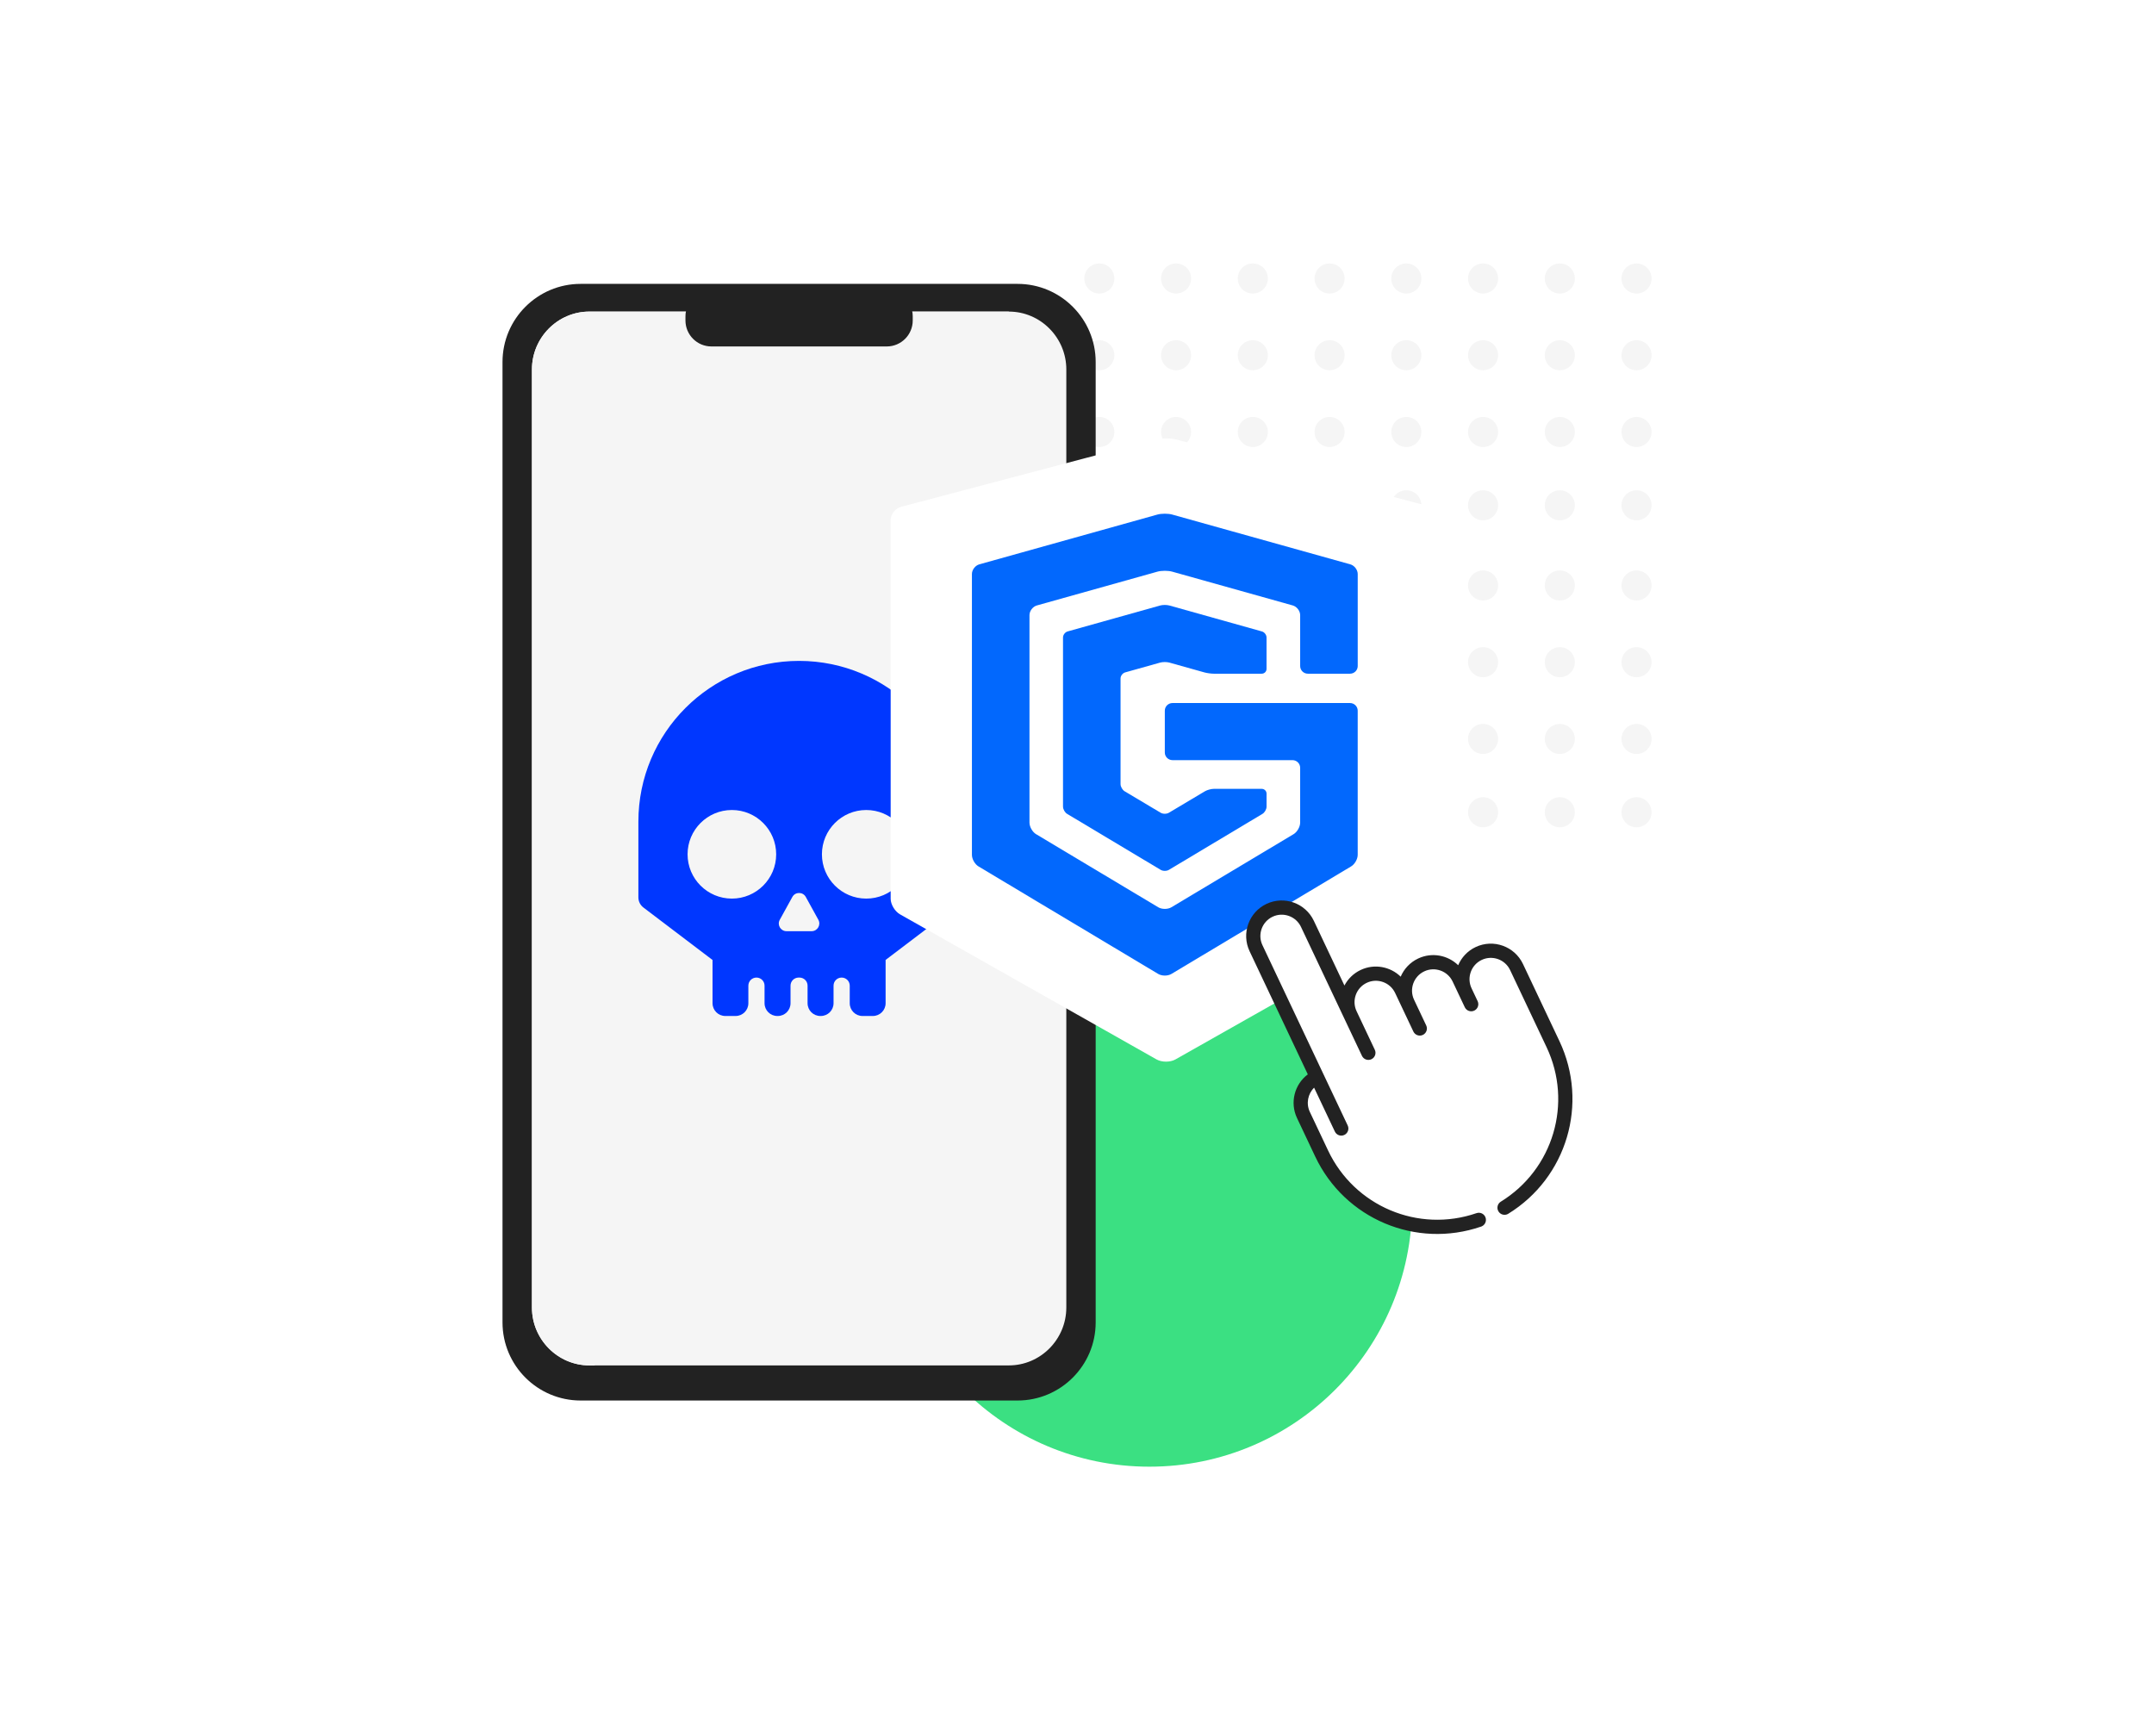 <svg width="793" height="639" viewBox="0 0 793 639" fill="none" xmlns="http://www.w3.org/2000/svg">
<rect width="793" height="639" rx="20" fill="white"/>
<circle cx="423.149" cy="443.27" r="96.731" fill="#3BE082"/>
<circle cx="404.724" cy="102.537" r="5.537" fill="#F5F5F5"/>
<circle cx="404.724" cy="215.552" r="5.537" fill="#F5F5F5"/>
<circle cx="404.724" cy="130.79" r="5.537" fill="#F5F5F5"/>
<circle cx="404.724" cy="243.806" r="5.537" fill="#F5F5F5"/>
<circle cx="404.724" cy="159.044" r="5.537" fill="#F5F5F5"/>
<circle cx="404.724" cy="272.06" r="5.537" fill="#F5F5F5"/>
<circle cx="404.724" cy="187.298" r="5.537" fill="#F5F5F5"/>
<circle cx="404.724" cy="300.314" r="5.537" fill="#F5F5F5"/>
<circle cx="432.978" cy="186.04" r="5.537" fill="#F5F5F5"/>
<circle cx="432.978" cy="299.056" r="5.537" fill="#F5F5F5"/>
<circle cx="461.228" cy="186.04" r="5.537" fill="#F5F5F5"/>
<circle cx="461.228" cy="299.056" r="5.537" fill="#F5F5F5"/>
<circle cx="489.49" cy="186.04" r="5.537" fill="#F5F5F5"/>
<circle cx="489.49" cy="299.056" r="5.537" fill="#F5F5F5"/>
<circle cx="517.744" cy="186.04" r="5.537" fill="#F5F5F5"/>
<circle cx="517.744" cy="299.056" r="5.537" fill="#F5F5F5"/>
<circle cx="545.994" cy="186.04" r="5.537" fill="#F5F5F5"/>
<circle cx="545.994" cy="299.056" r="5.537" fill="#F5F5F5"/>
<circle cx="574.247" cy="186.04" r="5.537" fill="#F5F5F5"/>
<circle cx="574.247" cy="299.056" r="5.537" fill="#F5F5F5"/>
<circle cx="602.497" cy="186.04" r="5.537" fill="#F5F5F5"/>
<circle cx="602.497" cy="299.056" r="5.537" fill="#F5F5F5"/>
<circle cx="432.978" cy="159.044" r="5.537" fill="#F5F5F5"/>
<circle cx="432.978" cy="272.06" r="5.537" fill="#F5F5F5"/>
<circle cx="461.228" cy="159.044" r="5.537" fill="#F5F5F5"/>
<circle cx="461.228" cy="272.06" r="5.537" fill="#F5F5F5"/>
<circle cx="489.49" cy="159.044" r="5.537" fill="#F5F5F5"/>
<circle cx="489.49" cy="272.06" r="5.537" fill="#F5F5F5"/>
<circle cx="517.744" cy="159.044" r="5.537" fill="#F5F5F5"/>
<circle cx="517.744" cy="272.06" r="5.537" fill="#F5F5F5"/>
<circle cx="545.994" cy="159.044" r="5.537" fill="#F5F5F5"/>
<circle cx="545.994" cy="272.06" r="5.537" fill="#F5F5F5"/>
<circle cx="574.247" cy="159.044" r="5.537" fill="#F5F5F5"/>
<circle cx="574.247" cy="272.06" r="5.537" fill="#F5F5F5"/>
<circle cx="602.497" cy="159.044" r="5.537" fill="#F5F5F5"/>
<circle cx="602.497" cy="272.06" r="5.537" fill="#F5F5F5"/>
<circle cx="432.978" cy="130.79" r="5.537" fill="#F5F5F5"/>
<circle cx="432.978" cy="243.806" r="5.537" fill="#F5F5F5"/>
<circle cx="461.228" cy="130.79" r="5.537" fill="#F5F5F5"/>
<circle cx="461.228" cy="243.806" r="5.537" fill="#F5F5F5"/>
<circle cx="489.49" cy="130.79" r="5.537" fill="#F5F5F5"/>
<circle cx="489.49" cy="243.806" r="5.537" fill="#F5F5F5"/>
<circle cx="517.744" cy="130.79" r="5.537" fill="#F5F5F5"/>
<circle cx="517.744" cy="243.806" r="5.537" fill="#F5F5F5"/>
<circle cx="545.994" cy="130.79" r="5.537" fill="#F5F5F5"/>
<circle cx="545.994" cy="243.806" r="5.537" fill="#F5F5F5"/>
<circle cx="574.247" cy="130.79" r="5.537" fill="#F5F5F5"/>
<circle cx="574.247" cy="243.806" r="5.537" fill="#F5F5F5"/>
<circle cx="602.497" cy="130.79" r="5.537" fill="#F5F5F5"/>
<circle cx="602.497" cy="243.806" r="5.537" fill="#F5F5F5"/>
<circle cx="432.978" cy="102.537" r="5.537" fill="#F5F5F5"/>
<circle cx="432.978" cy="215.552" r="5.537" fill="#F5F5F5"/>
<circle cx="461.228" cy="102.537" r="5.537" fill="#F5F5F5"/>
<circle cx="461.228" cy="215.552" r="5.537" fill="#F5F5F5"/>
<circle cx="489.49" cy="102.537" r="5.537" fill="#F5F5F5"/>
<circle cx="489.49" cy="215.552" r="5.537" fill="#F5F5F5"/>
<circle cx="517.744" cy="102.537" r="5.537" fill="#F5F5F5"/>
<circle cx="517.744" cy="215.552" r="5.537" fill="#F5F5F5"/>
<circle cx="545.994" cy="102.537" r="5.537" fill="#F5F5F5"/>
<circle cx="545.994" cy="215.552" r="5.537" fill="#F5F5F5"/>
<circle cx="574.247" cy="102.537" r="5.537" fill="#F5F5F5"/>
<circle cx="574.247" cy="215.552" r="5.537" fill="#F5F5F5"/>
<circle cx="602.497" cy="102.537" r="5.537" fill="#F5F5F5"/>
<circle cx="602.497" cy="215.552" r="5.537" fill="#F5F5F5"/>
<g clip-path="url(#clip0_878_10324)">
<path d="M213.767 104.516H374.609C390.485 104.516 403.376 117.408 403.376 133.286V486.871C403.376 502.749 390.485 515.641 374.609 515.641H213.767C197.891 515.641 185 502.749 185 486.871V133.286C185 117.408 197.891 104.516 213.767 104.516Z" fill="#222222"/>
<path d="M392.566 136.02V481.412C392.566 493.129 383.049 502.714 371.42 502.714H216.978C205.353 502.714 195.836 493.129 195.836 481.412V136.02C195.836 124.304 205.349 114.719 216.978 114.719H371.423C383.049 114.719 392.569 124.304 392.569 136.02H392.566Z" fill="#F5F5F5"/>
<path d="M371.423 114.719L218.889 502.714H216.978C205.353 502.714 195.836 493.129 195.836 481.412V136.02C195.836 124.304 205.349 114.719 216.978 114.719H371.423V114.719Z" fill="#F5F5F5"/>
<path d="M261.913 106.926H326.463C331.741 106.926 336.025 111.211 336.025 116.488V117.993C336.025 123.27 331.741 127.555 326.463 127.555H261.913C256.636 127.555 252.352 123.27 252.352 117.993V116.488C252.352 111.211 256.636 106.926 261.913 106.926V106.926Z" fill="#222222"/>
<g clip-path="url(#clip1_878_10324)">
<path d="M294.172 243.324C261.506 243.34 235.02 269.827 235.02 302.508V330.391C235.02 331.865 235.71 333.245 236.886 334.138L262.322 353.443V369.36C262.322 371.964 264.423 374.065 267.026 374.065H270.806C273.409 374.065 275.51 371.964 275.51 369.36V362.899C275.51 361.253 276.843 359.92 278.49 359.92C280.137 359.92 281.47 361.253 281.47 362.899V369.36C281.47 371.964 283.571 374.065 286.174 374.065H286.331C288.934 374.065 291.036 371.964 291.036 369.36V362.899C291.036 361.253 292.369 359.92 294.015 359.92H294.329C295.975 359.92 297.308 361.253 297.308 362.899V369.36C297.308 371.964 299.41 374.065 302.013 374.065H302.17C304.773 374.065 306.874 371.964 306.874 369.36V362.899C306.874 361.253 308.207 359.92 309.854 359.92C311.501 359.92 312.834 361.253 312.834 362.899V369.36C312.834 371.964 314.935 374.065 317.538 374.065H321.333C323.936 374.065 326.038 371.964 326.038 369.36V353.427L351.474 334.123C352.65 333.229 353.34 331.849 353.34 330.375V302.492C353.324 269.827 326.838 243.34 294.172 243.324ZM269.442 330.845C260.44 330.845 253.132 323.538 253.132 314.536C253.132 305.535 260.44 298.227 269.442 298.227C278.443 298.227 285.751 305.535 285.751 314.536C285.751 323.553 278.443 330.845 269.442 330.845ZM298.814 342.842H289.546C287.397 342.842 286.033 340.537 287.068 338.655L291.71 330.234C292.776 328.289 295.583 328.289 296.65 330.234L301.292 338.655C302.311 340.537 300.947 342.842 298.814 342.842ZM318.903 330.845C309.901 330.845 302.593 323.538 302.593 314.536C302.593 305.535 309.901 298.227 318.903 298.227C327.904 298.227 335.212 305.535 335.212 314.536C335.212 323.553 327.92 330.845 318.903 330.845Z" fill="#0037FF"/>
</g>
</g>
<g filter="url(#filter0_d_878_10324)">
<rect x="388.324" y="309.012" width="64.258" height="31.702" fill="white"/>
<rect x="347.781" y="189.742" width="181.475" height="139.886" fill="white"/>
<path d="M424.429 388.679C426.33 389.752 429.435 389.752 431.335 388.679L525.795 335.251C527.696 334.178 529.248 331.596 529.248 329.516V257.875C529.248 255.795 527.433 254.093 525.215 254.093H431.915C429.697 254.093 427.882 255.795 427.882 257.875V278.679C427.882 280.76 429.697 282.462 431.915 282.462H494.976C497.194 282.462 499.008 284.164 499.008 286.244V313.497C499.008 315.577 497.456 318.159 495.555 319.232L431.34 355.554C429.44 356.627 426.335 356.627 424.435 355.554L360.215 319.232C358.314 318.159 356.762 315.577 356.762 313.497V210.429C356.762 208.348 358.506 206.183 360.643 205.615L424.006 188.826C426.138 188.259 429.632 188.259 431.769 188.826L495.132 205.615C497.264 206.183 499.013 208.348 499.013 210.429V235.734C499.013 237.814 500.828 239.516 503.046 239.516H525.226C527.443 239.516 529.258 237.814 529.258 235.734V190.003C529.258 187.923 527.514 185.757 525.377 185.195L431.764 160.457C429.632 159.894 426.138 159.894 424.001 160.457L330.393 185.195C328.256 185.757 326.512 187.923 326.512 190.003V329.521C326.512 331.601 328.064 334.183 329.965 335.256L424.424 388.684L424.429 388.679Z" fill="white"/>
<path d="M389.968 295.607C389.968 296.571 390.65 297.765 391.479 298.263L425.92 318.871C426.75 319.368 428.113 319.368 428.943 318.871L463.384 298.263C464.218 297.765 464.896 296.571 464.896 295.607V290.799C464.896 289.836 464.101 289.047 463.13 289.047H445.473C444.502 289.047 443.026 289.454 442.193 289.948L428.94 297.846C428.106 298.344 426.747 298.344 425.913 297.846L412.66 289.948C411.827 289.45 411.145 288.259 411.145 287.295V248.403C411.145 247.44 411.912 246.437 412.844 246.175L425.726 242.562C426.662 242.299 428.191 242.299 429.123 242.562L442.002 246.175C442.938 246.437 444.495 246.651 445.466 246.651H463.123C464.094 246.651 464.889 245.863 464.889 244.899V233.322C464.889 232.358 464.126 231.356 463.19 231.093L429.123 221.541C428.187 221.278 426.658 221.278 425.726 221.541L391.66 231.093C390.724 231.356 389.961 232.358 389.961 233.322V295.607H389.968Z" fill="#0268FD"/>
<path d="M425.022 357.198C426.353 357.994 428.528 357.994 429.86 357.198L496.033 317.602C497.364 316.806 498.452 314.893 498.452 313.351V260.257C498.452 258.715 497.181 257.454 495.627 257.454H430.266C428.712 257.454 427.441 258.715 427.441 260.257V275.675C427.441 277.217 428.712 278.479 430.266 278.479H474.443C475.996 278.479 477.268 279.74 477.268 281.282V301.479C477.268 303.021 476.18 304.935 474.849 305.73L429.863 332.648C428.532 333.444 426.357 333.444 425.025 332.648L380.036 305.73C378.705 304.935 377.617 303.021 377.617 301.479V225.094C377.617 223.552 378.839 221.947 380.336 221.526L424.725 209.083C426.219 208.663 428.666 208.663 430.163 209.083L474.552 221.526C476.046 221.947 477.271 223.552 477.271 225.094V243.848C477.271 245.389 478.542 246.651 480.096 246.651H495.634C497.188 246.651 498.459 245.389 498.459 243.848V209.956C498.459 208.414 497.237 206.809 495.74 206.392L430.16 188.059C428.666 187.642 426.219 187.642 424.722 188.059L359.145 206.392C357.648 206.809 356.426 208.414 356.426 209.956V313.355C356.426 314.897 357.513 316.81 358.845 317.605L425.018 357.202L425.022 357.198Z" fill="#0268FD"/>
</g>
<path d="M539.396 364.991L546.108 379.187L558.727 373.221L544.386 351.053C539.159 353.524 536.925 359.765 539.396 364.991Z" fill="white"/>
<path d="M558.321 356.04C555.85 350.813 549.61 348.579 544.383 351.051L555.569 374.71L560.558 360.772L558.321 356.04Z" fill="white"/>
<path d="M502.054 359.484C496.827 361.955 494.594 368.195 497.065 373.422L501.942 400.064L533.488 385.15L515.992 364.473C513.521 359.246 507.281 357.013 502.054 359.484Z" fill="white"/>
<path d="M523.218 355.268C517.991 357.739 515.757 363.979 518.228 369.206L527.177 388.133L546.105 379.184L537.156 360.257C534.685 355.031 528.444 352.797 523.218 355.268Z" fill="white"/>
<path d="M467.386 335.154C462.159 337.626 459.925 343.866 462.396 349.093L489.318 406.033L508.245 397.084L481.324 340.144C478.853 334.917 472.612 332.683 467.386 335.154Z" fill="white"/>
<path d="M551.719 364.947L549.286 447.152C572.806 436.032 582.858 407.95 571.738 384.43L560.552 360.771L551.719 364.947Z" fill="white"/>
<path d="M484.847 396.568C479.62 399.04 477.386 405.28 479.857 410.507L486.569 424.702C497.69 448.222 525.771 458.274 549.291 447.154C567.584 438.505 573.399 412.426 562.279 388.906L551.093 365.247L484.847 396.568Z" fill="white"/>
<path d="M543.262 348.685C540.258 350.106 538.046 352.532 536.833 355.371C533.03 351.665 527.173 350.503 522.097 352.903C519.093 354.323 516.881 356.749 515.668 359.588C511.865 355.882 506.008 354.72 500.933 357.12C498.272 358.378 496.231 360.424 494.957 362.848L483.693 339.024C480.609 332.501 472.793 329.704 466.27 332.788C459.747 335.872 456.949 343.688 460.033 350.211L481.474 395.559C476.601 399.208 474.79 405.912 477.491 411.625L484.203 425.821C495.054 448.771 521.314 459.855 545.286 451.602C545.38 451.57 545.47 451.534 545.556 451.493C546.746 450.93 547.348 449.55 546.909 448.276C546.438 446.91 544.949 446.183 543.583 446.654C522.137 454.036 498.644 444.118 488.935 423.584L482.223 409.388C480.765 406.304 481.5 402.739 483.792 400.46L491.43 416.614C492.047 417.921 493.607 418.48 494.914 417.862C496.221 417.244 496.779 415.684 496.161 414.377L464.765 347.974C462.915 344.06 464.593 339.371 468.507 337.52C472.421 335.669 477.111 337.348 478.961 341.262L501.408 388.738C502.026 390.045 503.586 390.603 504.893 389.986C506.199 389.368 506.758 387.808 506.14 386.501L499.428 372.305C497.578 368.392 499.256 363.702 503.17 361.852C507.084 360.001 511.773 361.68 513.624 365.594L520.336 379.789C520.953 381.096 522.513 381.654 523.82 381.037C525.127 380.419 525.685 378.859 525.067 377.552L520.593 368.088C518.743 364.175 520.421 359.485 524.335 357.635C528.249 355.784 532.938 357.463 534.789 361.377L539.263 370.84C539.881 372.147 541.441 372.705 542.748 372.088C544.054 371.47 544.613 369.91 543.995 368.603L541.758 363.871C539.907 359.958 541.586 355.268 545.5 353.418C549.413 351.567 554.103 353.246 555.953 357.159L569.377 385.551C579.086 406.085 571.841 430.536 552.527 442.425C551.296 443.182 550.912 444.794 551.67 446.025C552.376 447.172 553.824 447.584 555.014 447.021C555.101 446.98 555.187 446.933 555.27 446.882C576.861 433.592 584.959 406.263 574.108 383.313L560.685 354.922C557.601 348.399 549.785 345.601 543.262 348.685Z" fill="#222222"/>
<defs>
<filter id="filter0_d_878_10324" x="320.956" y="154.479" width="216.636" height="243.34" filterUnits="userSpaceOnUse" color-interpolation-filters="sRGB">
<feFlood flood-opacity="0" result="BackgroundImageFix"/>
<feColorMatrix in="SourceAlpha" type="matrix" values="0 0 0 0 0 0 0 0 0 0 0 0 0 0 0 0 0 0 127 0" result="hardAlpha"/>
<feOffset dx="1.389" dy="1.389"/>
<feGaussianBlur stdDeviation="3.473"/>
<feComposite in2="hardAlpha" operator="out"/>
<feColorMatrix type="matrix" values="0 0 0 0 0 0 0 0 0 0 0 0 0 0 0 0 0 0 0.1 0"/>
<feBlend mode="normal" in2="BackgroundImageFix" result="effect1_dropShadow_878_10324"/>
<feBlend mode="normal" in="SourceGraphic" in2="effect1_dropShadow_878_10324" result="shape"/>
</filter>
<clipPath id="clip0_878_10324">
<rect width="218.376" height="411.126" fill="white" transform="translate(185 104.516)"/>
</clipPath>
<clipPath id="clip1_878_10324">
<rect width="130.741" height="130.741" fill="white" transform="translate(228.812 243.324)"/>
</clipPath>
</defs>
</svg>
